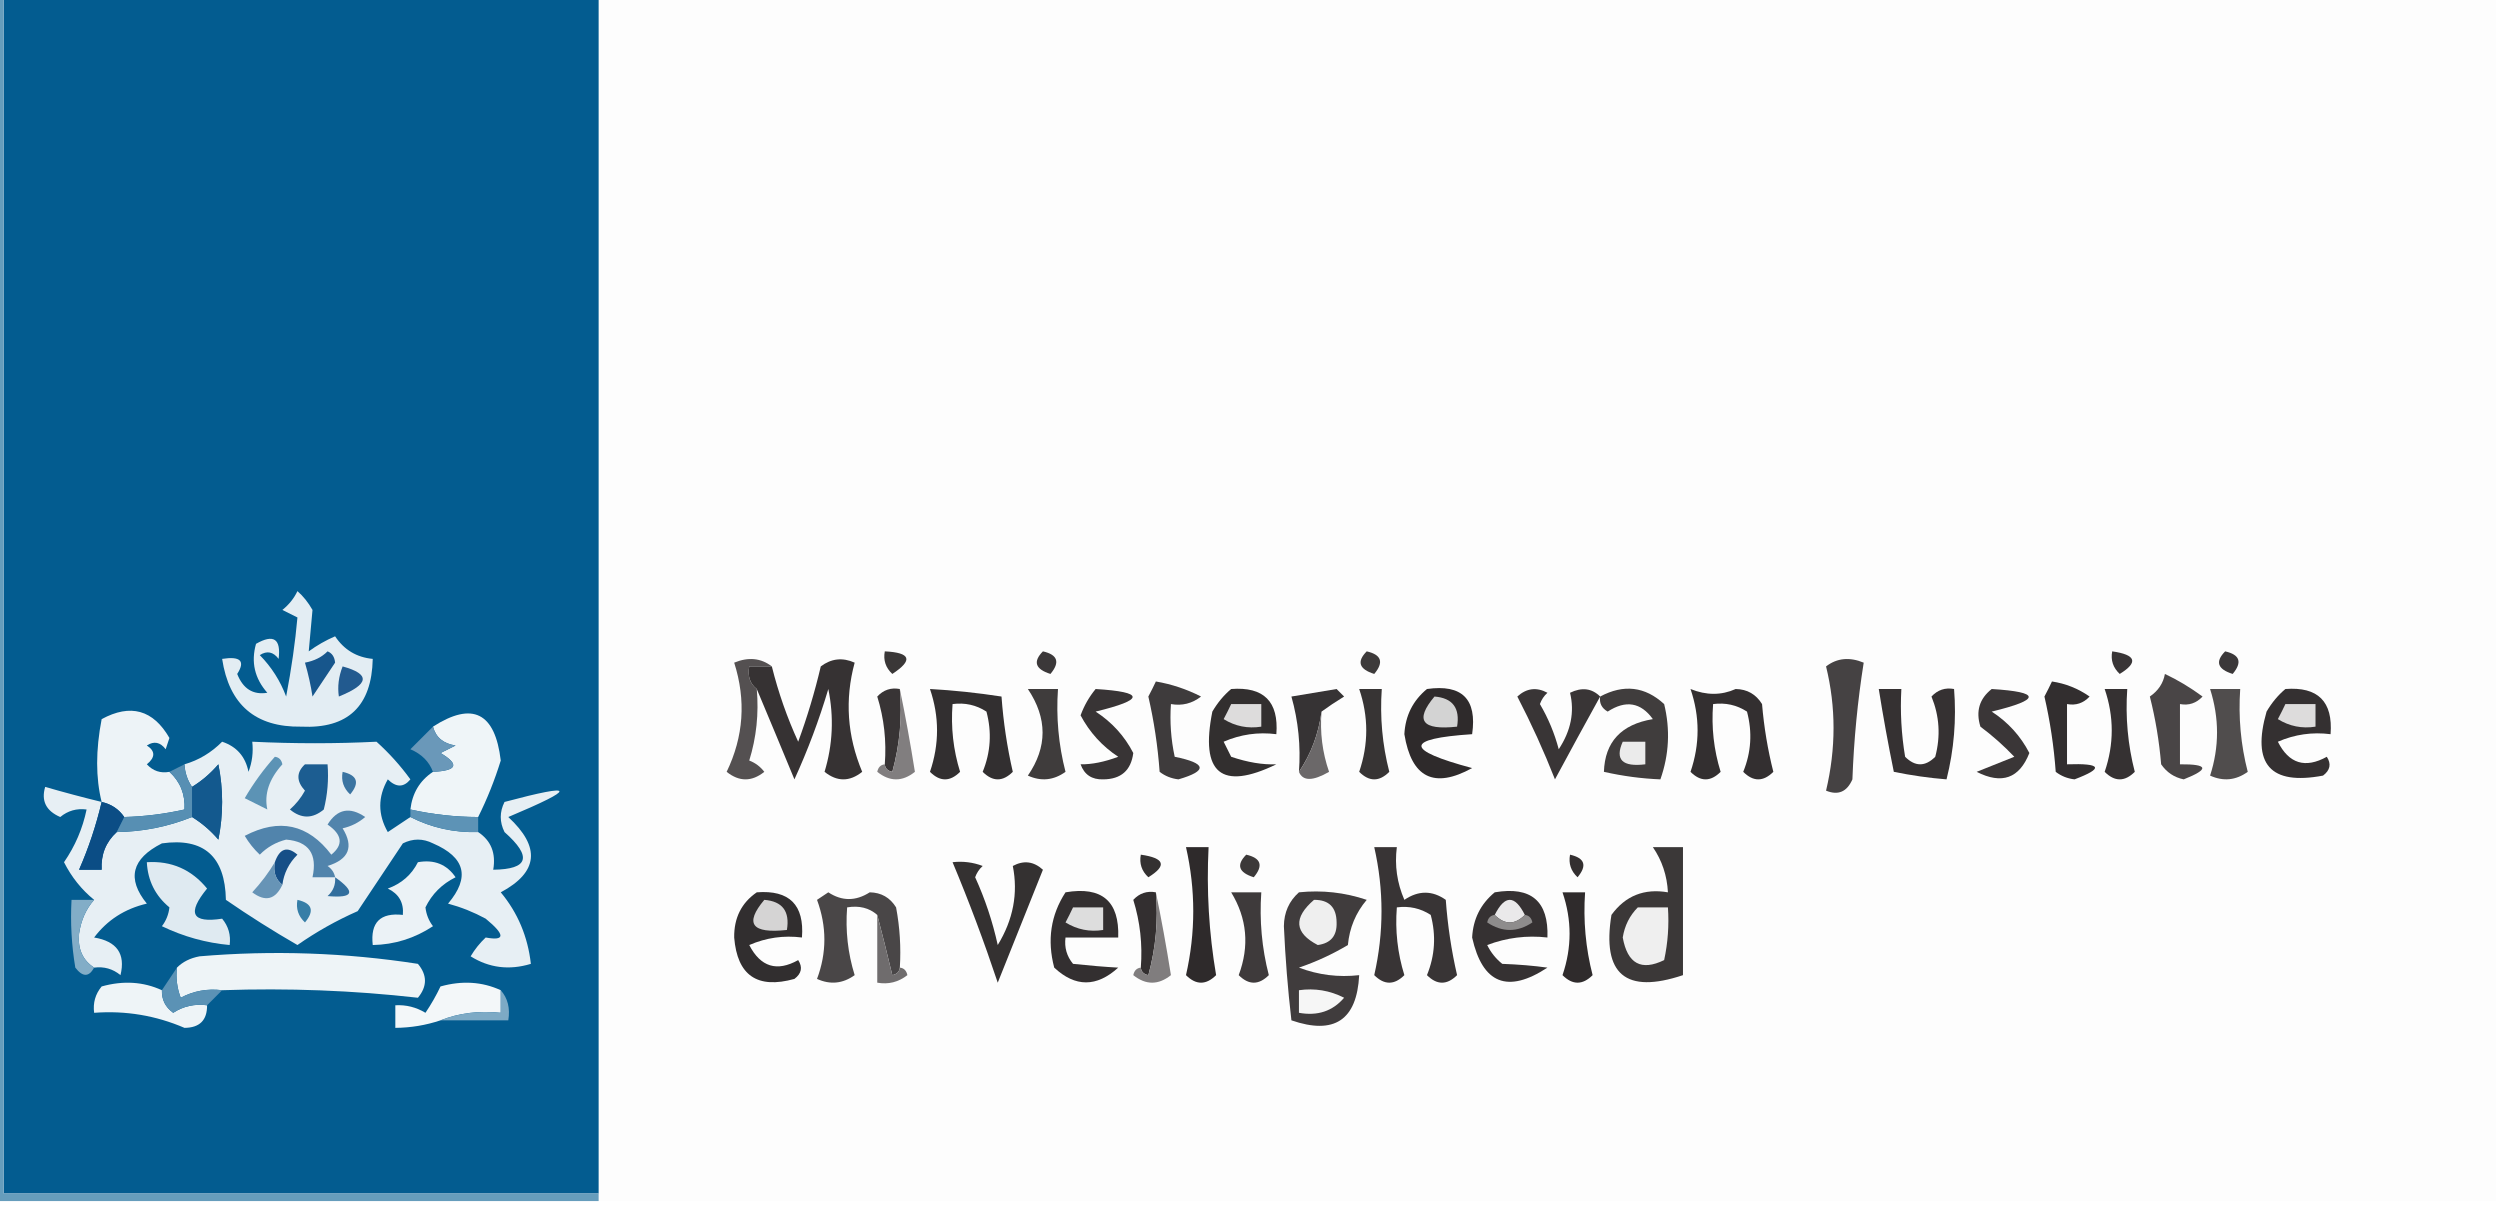 <?xml version="1.0" encoding="UTF-8"?>
<!DOCTYPE svg PUBLIC "-//W3C//DTD SVG 1.1//EN" "http://www.w3.org/Graphics/SVG/1.1/DTD/svg11.dtd">
<svg xmlns="http://www.w3.org/2000/svg" version="1.1" width="332px" height="160px" style="shape-rendering:geometricPrecision; text-rendering:geometricPrecision; image-rendering:optimizeQuality; fill-rule:evenodd; clip-rule:evenodd" xmlns:xlink="http://www.w3.org/1999/xlink">
<g><path style="opacity:1" fill="#fdfdfd" d="M 79.5,-0.5 C 163.5,-0.5 247.5,-0.5 331.5,-0.5C 331.5,52.833 331.5,106.167 331.5,159.5C 247.5,159.5 163.5,159.5 79.5,159.5C 79.5,159.167 79.5,158.833 79.5,158.5C 79.5,105.5 79.5,52.5 79.5,-0.5 Z"/></g>
<g><path style="opacity:1" fill="#035c90" d="M 0.5,-0.5 C 26.833,-0.5 53.167,-0.5 79.5,-0.5C 79.5,52.5 79.5,105.5 79.5,158.5C 53.167,158.5 26.833,158.5 0.5,158.5C 0.5,105.5 0.5,52.5 0.5,-0.5 Z"/></g>
<g><path style="opacity:1" fill="#669dbc" d="M -0.5,-0.5 C -0.167,-0.5 0.167,-0.5 0.5,-0.5C 0.5,52.5 0.5,105.5 0.5,158.5C 26.833,158.5 53.167,158.5 79.5,158.5C 79.5,158.833 79.5,159.167 79.5,159.5C 52.833,159.5 26.167,159.5 -0.5,159.5C -0.5,106.167 -0.5,52.833 -0.5,-0.5 Z"/></g>
<g><path style="opacity:1" fill="#3a3737" d="M 117.5,86.5 C 120.957,86.667 121.29,87.667 118.5,89.5C 117.614,88.675 117.281,87.675 117.5,86.5 Z"/></g>
<g><path style="opacity:1" fill="#3b3839" d="M 138.5,86.5 C 140.465,86.948 140.798,87.948 139.5,89.5C 137.481,88.867 137.147,87.867 138.5,86.5 Z"/></g>
<g><path style="opacity:1" fill="#3d3a3a" d="M 181.5,86.5 C 183.465,86.948 183.798,87.948 182.5,89.5C 180.481,88.867 180.147,87.867 181.5,86.5 Z"/></g>
<g><path style="opacity:1" fill="#393536" d="M 280.5,86.5 C 283.674,86.952 284.007,87.952 281.5,89.5C 280.614,88.675 280.281,87.675 280.5,86.5 Z"/></g>
<g><path style="opacity:1" fill="#3b3839" d="M 295.5,86.5 C 297.465,86.948 297.798,87.948 296.5,89.5C 294.481,88.867 294.147,87.867 295.5,86.5 Z"/></g>
<g><path style="opacity:1" fill="#454243" d="M 242.5,88.5 C 243.946,87.387 245.613,87.22 247.5,88C 246.693,93.083 246.193,98.25 246,103.5C 245.275,105.158 244.108,105.658 242.5,105C 243.825,99.401 243.825,93.901 242.5,88.5 Z"/></g>
<g><path style="opacity:1" fill="#e3edf3" d="M 39.5,78.5 C 40.267,79.172 40.934,80.005 41.5,81C 41.333,82.833 41.167,84.667 41,86.5C 42.085,85.707 43.252,85.04 44.5,84.5C 45.695,86.297 47.362,87.297 49.5,87.5C 49.368,93.795 46.202,96.795 40,96.5C 33.923,96.594 30.423,93.594 29.5,87.5C 31.942,87.119 32.608,87.786 31.5,89.5C 32.275,91.475 33.609,92.309 35.5,92C 33.813,90.087 33.313,87.92 34,85.5C 36.333,84.167 37.333,84.833 37,87.5C 36.282,86.549 35.449,86.383 34.5,87C 36.055,88.583 37.222,90.416 38,92.5C 38.71,88.775 39.21,85.275 39.5,82C 38.833,81.667 38.167,81.333 37.5,81C 38.38,80.292 39.047,79.458 39.5,78.5 Z"/></g>
<g><path style="opacity:1" fill="#17568c" d="M 43.5,86.5 C 44.097,86.735 44.43,87.235 44.5,88C 43.5,89.5 42.5,91 41.5,92.5C 41.277,91.033 40.944,89.533 40.5,88C 41.737,87.768 42.737,87.268 43.5,86.5 Z"/></g>
<g><path style="opacity:1" fill="#225a8f" d="M 45.5,88.5 C 49.223,89.524 49.057,90.857 45,92.5C 44.805,91.181 44.972,89.847 45.5,88.5 Z"/></g>
<g><path style="opacity:1" fill="#3e3b3c" d="M 153.5,90.5 C 155.589,90.857 157.589,91.523 159.5,92.5C 158.311,93.429 156.978,93.762 155.5,93.5C 155.337,95.857 155.503,98.19 156,100.5C 160.245,101.359 160.411,102.359 156.5,103.5C 155.558,103.392 154.725,103.059 154,102.5C 153.754,99.11 153.254,95.777 152.5,92.5C 152.863,91.817 153.196,91.15 153.5,90.5 Z"/></g>
<g><path style="opacity:1" fill="#322e2f" d="M 272.5,90.5 C 274.312,90.771 275.978,91.438 277.5,92.5C 276.675,93.386 275.675,93.719 274.5,93.5C 274.5,96.167 274.5,98.833 274.5,101.5C 279.1,101.345 279.433,102.012 275.5,103.5C 274.558,103.392 273.725,103.059 273,102.5C 272.754,99.11 272.254,95.777 271.5,92.5C 271.863,91.817 272.196,91.15 272.5,90.5 Z"/></g>
<g><path style="opacity:1" fill="#494546" d="M 287.5,89.5 C 289.213,90.305 290.879,91.305 292.5,92.5C 291.675,93.386 290.675,93.719 289.5,93.5C 289.5,96.167 289.5,98.833 289.5,101.5C 293.276,101.469 293.443,102.136 290,103.5C 288.739,103.241 287.739,102.574 287,101.5C 286.744,98.443 286.244,95.443 285.5,92.5C 286.612,91.735 287.279,90.735 287.5,89.5 Z"/></g>
<g><path style="opacity:1" fill="#545051" d="M 102.5,88.5 C 101.5,88.5 100.5,88.5 99.5,88.5C 99.263,89.791 99.596,90.791 100.5,91.5C 100.784,94.777 100.451,97.943 99.5,101C 100.308,101.308 100.975,101.808 101.5,102.5C 99.833,103.833 98.167,103.833 96.5,102.5C 98.757,97.819 99.09,92.986 97.5,88C 99.387,87.22 101.054,87.387 102.5,88.5 Z"/></g>
<g><path style="opacity:1" fill="#383435" d="M 119.5,91.5 C 119.823,95.226 119.489,98.893 118.5,102.5C 117.893,102.376 117.56,102.043 117.5,101.5C 117.74,98.421 117.407,95.421 116.5,92.5C 117.325,91.614 118.325,91.281 119.5,91.5 Z"/></g>
<g><path style="opacity:1" fill="#3f3c3c" d="M 136.5,91.5 C 137.833,91.5 139.167,91.5 140.5,91.5C 140.241,95.24 140.574,98.906 141.5,102.5C 139.926,103.631 138.259,103.798 136.5,103C 139.105,99.213 139.105,95.38 136.5,91.5 Z"/></g>
<g><path style="opacity:1" fill="#363334" d="M 175.5,94.5 C 175.098,97.477 174.098,100.143 172.5,102.5C 172.751,99.091 172.417,95.758 171.5,92.5C 173.49,92.159 175.49,91.826 177.5,91.5C 177.833,91.833 178.167,92.167 178.5,92.5C 177.398,93.176 176.398,93.842 175.5,94.5 Z"/></g>
<g><path style="opacity:1" fill="#373434" d="M 180.5,91.5 C 181.5,91.5 182.5,91.5 183.5,91.5C 183.241,95.24 183.574,98.906 184.5,102.5C 183.167,103.833 181.833,103.833 180.5,102.5C 181.751,98.836 181.751,95.169 180.5,91.5 Z"/></g>
<g><path style="opacity:1" fill="#403d3d" d="M 212.5,92.5 C 215.625,90.829 218.458,91.162 221,93.5C 221.824,96.882 221.657,100.216 220.5,103.5C 218.007,103.4 215.507,103.067 213,102.5C 213.129,98.529 215.296,96.195 219.5,95.5C 217.901,93.271 215.901,92.938 213.5,94.5C 212.702,94.043 212.369,93.376 212.5,92.5 Z"/></g>
<g><path style="opacity:1" fill="#332f30" d="M 224.5,91.5 C 226.597,92.353 228.597,92.353 230.5,91.5C 232.029,91.529 233.196,92.195 234,93.5C 234.256,96.557 234.756,99.557 235.5,102.5C 234.167,103.833 232.833,103.833 231.5,102.5C 232.562,99.897 232.728,97.231 232,94.5C 230.644,93.62 229.144,93.287 227.5,93.5C 227.26,96.579 227.593,99.579 228.5,102.5C 227.167,103.833 225.833,103.833 224.5,102.5C 225.751,98.836 225.751,95.169 224.5,91.5 Z"/></g>
<g><path style="opacity:1" fill="#353132" d="M 249.5,91.5 C 250.5,91.5 251.5,91.5 252.5,91.5C 252.335,94.518 252.502,97.518 253,100.5C 254.333,101.833 255.667,101.833 257,100.5C 257.728,97.769 257.562,95.103 256.5,92.5C 257.325,91.614 258.325,91.281 259.5,91.5C 259.824,95.555 259.491,99.555 258.5,103.5C 256.185,103.314 253.851,102.98 251.5,102.5C 250.752,98.843 250.085,95.177 249.5,91.5 Z"/></g>
<g><path style="opacity:1" fill="#353132" d="M 279.5,91.5 C 280.5,91.5 281.5,91.5 282.5,91.5C 282.241,95.24 282.574,98.906 283.5,102.5C 282.167,103.833 280.833,103.833 279.5,102.5C 280.751,98.836 280.751,95.169 279.5,91.5 Z"/></g>
<g><path style="opacity:1" fill="#504d4d" d="M 293.5,91.5 C 294.833,91.5 296.167,91.5 297.5,91.5C 297.241,95.24 297.574,98.906 298.5,102.5C 296.926,103.631 295.259,103.798 293.5,103C 294.729,99.2 294.729,95.367 293.5,91.5 Z"/></g>
<g><path style="opacity:1" fill="#2e2a2b" d="M 189.5,91.5 C 194.168,90.839 196.168,92.839 195.5,97.5C 186.522,98.095 186.522,99.595 195.5,102C 190.438,104.787 187.438,103.287 186.5,97.5C 186.628,95.045 187.628,93.045 189.5,91.5 Z"/></g>
<g><path style="opacity:1" fill="#d3d3d3" d="M 190.5,92.5 C 192.912,92.694 193.912,94.027 193.5,96.5C 188.831,97.01 187.831,95.677 190.5,92.5 Z"/></g>
<g><path style="opacity:1" fill="#3a3637" d="M 264.5,91.5 C 271.049,91.907 271.049,92.907 264.5,94.5C 266.669,95.909 268.335,97.742 269.5,100C 268.175,103.374 265.842,104.207 262.5,102.5C 264.167,101.833 265.833,101.167 267.5,100.5C 266.135,99.059 264.635,97.726 263,96.5C 262.36,94.457 262.86,92.79 264.5,91.5 Z"/></g>
<g><path style="opacity:1" fill="#322f30" d="M 123.5,91.5 C 126.603,91.67 129.77,92.004 133,92.5C 133.246,95.89 133.746,99.223 134.5,102.5C 133.167,103.833 131.833,103.833 130.5,102.5C 131.562,99.897 131.728,97.231 131,94.5C 129.644,93.62 128.144,93.287 126.5,93.5C 126.26,96.579 126.593,99.579 127.5,102.5C 126.167,103.833 124.833,103.833 123.5,102.5C 124.751,98.836 124.751,95.169 123.5,91.5 Z"/></g>
<g><path style="opacity:1" fill="#eff5f8" d="M 63.5,108.5 C 60.455,108.492 57.455,108.159 54.5,107.5C 54.75,105.326 55.75,103.659 57.5,102.5C 60.718,102.349 61.051,101.516 58.5,100C 59.167,99.667 59.833,99.333 60.5,99C 58.881,98.764 57.881,97.931 57.5,96.5C 62.749,93.124 65.749,94.624 66.5,101C 65.688,103.622 64.688,106.122 63.5,108.5 Z"/></g>
<g><path style="opacity:1" fill="#383435" d="M 145.5,91.5 C 152.049,91.907 152.049,92.907 145.5,94.5C 147.669,95.909 149.335,97.742 150.5,100C 150.2,102.32 148.867,103.487 146.5,103.5C 145,103.547 144,102.881 143.5,101.5C 144.995,101.522 146.662,101.189 148.5,100.5C 146.374,99.099 144.707,97.266 143.5,95C 143.978,93.697 144.645,92.531 145.5,91.5 Z"/></g>
<g><path style="opacity:1" fill="#322f2f" d="M 163.5,91.5 C 167.833,91.167 169.833,93.167 169.5,97.5C 167.076,97.192 164.743,97.526 162.5,98.5C 162.833,99.167 163.167,99.833 163.5,100.5C 165.688,101.241 167.688,101.574 169.5,101.5C 162.192,105.04 159.359,102.706 161,94.5C 161.698,93.309 162.531,92.309 163.5,91.5 Z"/></g>
<g><path style="opacity:1" fill="#dddcdc" d="M 163.5,93.5 C 164.833,93.5 166.167,93.5 167.5,93.5C 167.5,94.5 167.5,95.5 167.5,96.5C 165.712,96.785 164.045,96.452 162.5,95.5C 162.863,94.817 163.196,94.15 163.5,93.5 Z"/></g>
<g><path style="opacity:1" fill="#343031" d="M 303.5,91.5 C 307.833,91.167 309.833,93.167 309.5,97.5C 307.076,97.192 304.743,97.526 302.5,98.5C 303.968,101.42 306.135,102.087 309,100.5C 309.617,101.449 309.451,102.282 308.5,103C 301.495,104.324 298.995,101.49 301,94.5C 301.698,93.309 302.531,92.309 303.5,91.5 Z"/></g>
<g><path style="opacity:1" fill="#dddcdc" d="M 303.5,93.5 C 304.833,93.5 306.167,93.5 307.5,93.5C 307.5,94.5 307.5,95.5 307.5,96.5C 305.712,96.785 304.045,96.452 302.5,95.5C 302.863,94.817 303.196,94.15 303.5,93.5 Z"/></g>
<g><path style="opacity:1" fill="#edf3f7" d="M 22.5,102.5 C 23.942,103.82 24.608,105.486 24.5,107.5C 21.873,108.092 19.206,108.425 16.5,108.5C 15.778,107.449 14.778,106.782 13.5,106.5C 12.701,103.302 12.701,99.635 13.5,95.5C 17.335,93.421 20.335,94.255 22.5,98C 22.333,98.5 22.167,99 22,99.5C 21.282,98.549 20.449,98.383 19.5,99C 20.64,99.741 20.64,100.575 19.5,101.5C 20.325,102.386 21.325,102.719 22.5,102.5 Z"/></g>
<g><path style="opacity:1" fill="#6a98b9" d="M 57.5,96.5 C 57.881,97.931 58.881,98.764 60.5,99C 59.833,99.333 59.167,99.667 58.5,100C 61.051,101.516 60.718,102.349 57.5,102.5C 56.993,101.141 55.993,100.141 54.5,99.5C 55.548,98.452 56.548,97.452 57.5,96.5 Z"/></g>
<g><path style="opacity:1" fill="#363233" d="M 100.5,91.5 C 99.596,90.791 99.263,89.791 99.5,88.5C 100.5,88.5 101.5,88.5 102.5,88.5C 103.365,91.971 104.532,95.304 106,98.5C 107.202,95.227 108.202,91.893 109,88.5C 110.388,87.446 111.888,87.28 113.5,88C 112.171,92.891 112.504,97.724 114.5,102.5C 112.833,103.833 111.167,103.833 109.5,102.5C 110.593,98.892 110.76,95.225 110,91.5C 108.781,95.605 107.281,99.605 105.5,103.5C 103.81,99.409 102.144,95.409 100.5,91.5 Z"/></g>
<g><path style="opacity:1" fill="#393536" d="M 212.5,92.5 C 210.511,96.097 208.511,99.763 206.5,103.5C 205.029,99.759 203.363,96.092 201.5,92.5C 202.723,91.386 204.056,91.219 205.5,92C 205.043,92.414 204.709,92.914 204.5,93.5C 205.609,95.385 206.443,97.385 207,99.5C 208.619,97.044 209.119,94.544 208.5,92C 210.066,91.235 211.399,91.402 212.5,92.5 Z"/></g>
<g><path style="opacity:1" fill="#ebebeb" d="M 215.5,98.5 C 216.5,98.5 217.5,98.5 218.5,98.5C 218.5,99.5 218.5,100.5 218.5,101.5C 215.433,101.879 214.433,100.879 215.5,98.5 Z"/></g>
<g><path style="opacity:1" fill="#e7eff4" d="M 54.5,108.5 C 57.308,109.929 60.308,110.595 63.5,110.5C 65.213,111.635 65.88,113.302 65.5,115.5C 70.199,115.443 70.699,113.776 67,110.5C 66.333,109.167 66.333,107.833 67,106.5C 76.557,103.951 76.724,104.618 67.5,108.5C 71.825,112.496 71.492,115.83 66.5,118.5C 68.759,121.216 70.092,124.383 70.5,128C 67.621,128.874 64.955,128.54 62.5,127C 63.047,126.075 63.713,125.242 64.5,124.5C 67.112,124.985 67.112,124.151 64.5,122C 62.913,121.138 61.246,120.471 59.5,120C 62.462,116.512 61.795,113.845 57.5,112C 56.167,111.333 54.833,111.333 53.5,112C 51.5,115 49.5,118 47.5,121C 44.671,122.247 42.005,123.747 39.5,125.5C 36.249,123.625 33.082,121.625 30,119.5C 29.892,113.718 27.059,111.218 21.5,112C 17.479,114.031 16.813,116.697 19.5,120C 16.576,120.683 14.242,122.183 12.5,124.5C 15.522,125.004 16.689,126.671 16,129.5C 14.989,128.663 13.822,128.33 12.5,128.5C 10.973,127.508 10.307,126.008 10.5,124C 10.759,122.213 11.425,120.713 12.5,119.5C 10.833,118.146 9.5,116.48 8.5,114.5C 9.977,112.361 10.977,110.028 11.5,107.5C 10.178,107.33 9.011,107.663 8,108.5C 6.115,107.687 5.449,106.353 6,104.5C 8.491,105.22 10.991,105.887 13.5,106.5C 12.759,109.634 11.759,112.634 10.5,115.5C 11.5,115.5 12.5,115.5 13.5,115.5C 13.392,113.486 14.058,111.82 15.5,110.5C 18.969,110.453 22.302,109.787 25.5,108.5C 26.794,109.29 27.961,110.29 29,111.5C 29.667,108.167 29.667,104.833 29,101.5C 27.961,102.71 26.794,103.71 25.5,104.5C 24.89,103.609 24.557,102.609 24.5,101.5C 26.394,100.952 28.06,99.952 29.5,98.5C 31.432,99.145 32.599,100.479 33,102.5C 33.49,101.207 33.657,99.873 33.5,98.5C 39.111,98.769 44.611,98.769 50,98.5C 51.685,100.017 53.185,101.684 54.5,103.5C 53.609,104.59 52.609,104.59 51.5,103.5C 50.167,105.833 50.167,108.167 51.5,110.5C 52.518,109.807 53.518,109.141 54.5,108.5 Z"/></g>
<g><path style="opacity:1" fill="#5c93b5" d="M 36.5,100.5 C 37.043,100.56 37.376,100.893 37.5,101.5C 35.731,103.458 35.065,105.458 35.5,107.5C 34.5,107 33.5,106.5 32.5,106C 33.665,104.008 34.998,102.175 36.5,100.5 Z"/></g>
<g><path style="opacity:1" fill="#817e7f" d="M 119.5,91.5 C 120.23,95.031 120.896,98.697 121.5,102.5C 119.833,103.833 118.167,103.833 116.5,102.5C 116.624,101.893 116.957,101.56 117.5,101.5C 117.56,102.043 117.893,102.376 118.5,102.5C 119.489,98.893 119.823,95.226 119.5,91.5 Z"/></g>
<g><path style="opacity:1" fill="#6b6869" d="M 175.5,94.5 C 175.274,97.249 175.607,99.916 176.5,102.5C 174.335,103.751 173.001,103.751 172.5,102.5C 174.098,100.143 175.098,97.477 175.5,94.5 Z"/></g>
<g><path style="opacity:1" fill="#1c5d91" d="M 40.5,101.5 C 41.5,101.5 42.5,101.5 43.5,101.5C 43.662,103.527 43.495,105.527 43,107.5C 41.506,108.747 40.006,108.747 38.5,107.5C 39.311,106.784 39.978,105.95 40.5,105C 39.342,103.739 39.342,102.573 40.5,101.5 Z"/></g>
<g><path style="opacity:1" fill="#3b74a1" d="M 45.5,102.5 C 47.465,102.948 47.798,103.948 46.5,105.5C 45.614,104.675 45.281,103.675 45.5,102.5 Z"/></g>
<g><path style="opacity:1" fill="#13598e" d="M 25.5,108.5 C 25.5,107.167 25.5,105.833 25.5,104.5C 26.794,103.71 27.961,102.71 29,101.5C 29.667,104.833 29.667,108.167 29,111.5C 27.961,110.29 26.794,109.29 25.5,108.5 Z"/></g>
<g><path style="opacity:1" fill="#0b4d85" d="M 13.5,106.5 C 14.778,106.782 15.778,107.449 16.5,108.5C 16.167,109.167 15.833,109.833 15.5,110.5C 14.058,111.82 13.392,113.486 13.5,115.5C 12.5,115.5 11.5,115.5 10.5,115.5C 11.759,112.634 12.759,109.634 13.5,106.5 Z"/></g>
<g><path style="opacity:1" fill="#5d93b6" d="M 54.5,108.5 C 54.5,108.167 54.5,107.833 54.5,107.5C 57.455,108.159 60.455,108.492 63.5,108.5C 63.5,109.167 63.5,109.833 63.5,110.5C 60.308,110.595 57.308,109.929 54.5,108.5 Z"/></g>
<g><path style="opacity:1" fill="#578fb3" d="M 24.5,101.5 C 24.557,102.609 24.89,103.609 25.5,104.5C 25.5,105.833 25.5,107.167 25.5,108.5C 22.302,109.787 18.969,110.453 15.5,110.5C 15.833,109.833 16.167,109.167 16.5,108.5C 19.206,108.425 21.873,108.092 24.5,107.5C 24.608,105.486 23.942,103.82 22.5,102.5C 23.167,102.167 23.833,101.833 24.5,101.5 Z"/></g>
<g><path style="opacity:1" fill="#5184ac" d="M 44.5,116.5 C 43.5,116.5 42.5,116.5 41.5,116.5C 42.17,113.41 41.003,111.743 38,111.5C 36.635,111.844 35.468,112.511 34.5,113.5C 33.713,112.758 33.047,111.925 32.5,111C 37.082,108.605 40.915,109.438 44,113.5C 45.628,112.181 45.461,110.848 43.5,109.5C 44.786,107.429 46.453,107.096 48.5,108.5C 47.624,109.251 46.624,109.751 45.5,110C 47.013,112.454 46.346,114.121 43.5,115C 44.056,115.383 44.389,115.883 44.5,116.5 Z"/></g>
<g><path style="opacity:1" fill="#2e2a2b" d="M 157.5,112.5 C 158.5,112.5 159.5,112.5 160.5,112.5C 160.212,118.229 160.546,123.896 161.5,129.5C 160.167,130.833 158.833,130.833 157.5,129.5C 158.786,123.834 158.786,118.168 157.5,112.5 Z"/></g>
<g><path style="opacity:1" fill="#dfeaf1" d="M 19.5,114.5 C 22.765,114.299 25.431,115.466 27.5,118C 24.807,121.285 25.474,122.618 29.5,122C 30.337,123.011 30.67,124.178 30.5,125.5C 27.368,125.216 24.368,124.383 21.5,123C 22.058,122.275 22.392,121.442 22.5,120.5C 20.624,118.952 19.624,116.952 19.5,114.5 Z"/></g>
<g><path style="opacity:1" fill="#164f87" d="M 37.5,117.5 C 36.596,116.791 36.263,115.791 36.5,114.5C 37.141,112.668 38.141,112.335 39.5,113.5C 38.37,114.622 37.703,115.956 37.5,117.5 Z"/></g>
<g><path style="opacity:1" fill="#ebf2f6" d="M 55.5,114.5 C 57.665,114.116 59.331,114.783 60.5,116.5C 58.693,117.395 57.36,118.728 56.5,120.5C 56.608,121.442 56.941,122.275 57.5,123C 55.061,124.61 52.394,125.444 49.5,125.5C 49.167,122.5 50.5,121.167 53.5,121.5C 53.64,119.876 52.973,118.71 51.5,118C 53.324,117.34 54.657,116.173 55.5,114.5 Z"/></g>
<g><path style="opacity:1" fill="#343131" d="M 151.5,113.5 C 154.674,113.952 155.007,114.952 152.5,116.5C 151.614,115.675 151.281,114.675 151.5,113.5 Z"/></g>
<g><path style="opacity:1" fill="#3c3939" d="M 165.5,113.5 C 167.465,113.948 167.798,114.948 166.5,116.5C 164.481,115.867 164.147,114.867 165.5,113.5 Z"/></g>
<g><path style="opacity:1" fill="#332f30" d="M 208.5,113.5 C 210.465,113.948 210.798,114.948 209.5,116.5C 208.614,115.675 208.281,114.675 208.5,113.5 Z"/></g>
<g><path style="opacity:1" fill="#6794b6" d="M 36.5,114.5 C 36.263,115.791 36.596,116.791 37.5,117.5C 36.573,119.476 35.239,119.809 33.5,118.5C 34.694,117.201 35.694,115.868 36.5,114.5 Z"/></g>
<g><path style="opacity:1" fill="#326e9d" d="M 44.5,116.5 C 47.3,118.476 46.967,119.309 43.5,119C 44.252,118.329 44.586,117.496 44.5,116.5 Z"/></g>
<g><path style="opacity:1" fill="#403c3d" d="M 172.5,118.5 C 175.572,118.183 178.572,118.516 181.5,119.5C 180.045,121.22 179.212,123.22 179,125.5C 176.948,126.723 174.781,127.723 172.5,128.5C 175.086,129.48 177.753,129.813 180.5,129.5C 180.193,135.468 177.193,137.468 171.5,135.5C 171.02,131.36 170.687,127.194 170.5,123C 170.519,121.167 171.185,119.667 172.5,118.5 Z"/></g>
<g><path style="opacity:1" fill="#494647" d="M 119.5,128.5 C 119.44,129.043 119.107,129.376 118.5,129.5C 117.832,126.694 117.166,124.028 116.5,121.5C 115.432,120.566 114.099,120.232 112.5,120.5C 112.26,123.579 112.593,126.579 113.5,129.5C 111.926,130.631 110.259,130.798 108.5,130C 109.803,126.532 109.803,123.032 108.5,119.5C 109,119.167 109.5,118.833 110,118.5C 111.808,119.69 113.641,119.69 115.5,118.5C 117.029,118.529 118.196,119.196 119,120.5C 119.497,123.146 119.664,125.813 119.5,128.5 Z"/></g>
<g><path style="opacity:1" fill="#343131" d="M 126.5,114.5 C 127.873,114.343 129.207,114.51 130.5,115C 130.043,115.414 129.709,115.914 129.5,116.5C 130.816,119.384 131.816,122.384 132.5,125.5C 134.557,122.135 135.223,118.635 134.5,115C 135.944,114.219 137.277,114.386 138.5,115.5C 136.51,120.465 134.51,125.465 132.5,130.5C 130.691,125.071 128.691,119.738 126.5,114.5 Z"/></g>
<g><path style="opacity:1" fill="#332f30" d="M 153.5,118.5 C 153.823,122.226 153.489,125.893 152.5,129.5C 151.893,129.376 151.56,129.043 151.5,128.5C 151.74,125.421 151.407,122.421 150.5,119.5C 151.325,118.614 152.325,118.281 153.5,118.5 Z"/></g>
<g><path style="opacity:1" fill="#3e3a3b" d="M 163.5,118.5 C 164.833,118.5 166.167,118.5 167.5,118.5C 167.241,122.24 167.574,125.906 168.5,129.5C 167.167,130.833 165.833,130.833 164.5,129.5C 165.945,125.635 165.612,121.968 163.5,118.5 Z"/></g>
<g><path style="opacity:1" fill="#383435" d="M 182.5,112.5 C 183.5,112.5 184.5,112.5 185.5,112.5C 185.192,114.924 185.526,117.257 186.5,119.5C 188.371,118.233 190.204,118.233 192,119.5C 192.246,122.89 192.746,126.223 193.5,129.5C 192.167,130.833 190.833,130.833 189.5,129.5C 190.562,126.897 190.728,124.23 190,121.5C 188.644,120.62 187.144,120.286 185.5,120.5C 185.26,123.579 185.593,126.579 186.5,129.5C 185.167,130.833 183.833,130.833 182.5,129.5C 183.786,123.834 183.786,118.168 182.5,112.5 Z"/></g>
<g><path style="opacity:1" fill="#2f2b2c" d="M 207.5,118.5 C 208.5,118.5 209.5,118.5 210.5,118.5C 210.241,122.24 210.574,125.906 211.5,129.5C 210.167,130.833 208.833,130.833 207.5,129.5C 208.751,125.836 208.751,122.169 207.5,118.5 Z"/></g>
<g><path style="opacity:1" fill="#312e2f" d="M 100.5,118.5 C 104.833,118.167 106.833,120.167 106.5,124.5C 104.076,124.192 101.743,124.526 99.5,125.5C 101.008,128.418 103.175,129.084 106,127.5C 106.617,128.449 106.451,129.282 105.5,130C 100.572,131.374 97.906,129.54 97.5,124.5C 97.467,121.898 98.467,119.898 100.5,118.5 Z"/></g>
<g><path style="opacity:1" fill="#d5d4d4" d="M 101.5,119.5 C 103.912,119.694 104.912,121.027 104.5,123.5C 99.831,124.01 98.831,122.677 101.5,119.5 Z"/></g>
<g><path style="opacity:1" fill="#efefef" d="M 174.5,119.5 C 176.484,119.484 177.484,120.484 177.5,122.5C 177.566,124.266 176.732,125.266 175,125.5C 171.897,123.888 171.73,121.888 174.5,119.5 Z"/></g>
<g><path style="opacity:1" fill="#367ea7" d="M 39.5,119.5 C 41.465,119.948 41.798,120.948 40.5,122.5C 39.614,121.675 39.281,120.675 39.5,119.5 Z"/></g>
<g><path style="opacity:1" fill="#332f30" d="M 141.5,118.5 C 146.339,117.677 148.673,119.677 148.5,124.5C 146.167,124.5 143.833,124.5 141.5,124.5C 141.33,125.822 141.663,126.989 142.5,128C 144.761,128.239 146.761,128.406 148.5,128.5C 145.629,131.113 142.795,131.113 140,128.5C 139.037,124.851 139.537,121.518 141.5,118.5 Z"/></g>
<g><path style="opacity:1" fill="#dddddd" d="M 142.5,120.5 C 143.833,120.5 145.167,120.5 146.5,120.5C 146.5,121.5 146.5,122.5 146.5,123.5C 144.712,123.785 143.045,123.452 141.5,122.5C 141.863,121.817 142.196,121.15 142.5,120.5 Z"/></g>
<g><path style="opacity:1" fill="#353132" d="M 198.5,118.5 C 203.339,117.677 205.673,119.677 205.5,124.5C 202.753,124.187 200.086,124.52 197.5,125.5C 197.977,126.478 198.643,127.311 199.5,128C 201.657,128.078 203.657,128.245 205.5,128.5C 200.205,131.978 196.872,130.644 195.5,124.5C 195.628,122.045 196.628,120.045 198.5,118.5 Z"/></g>
<g><path style="opacity:1" fill="#eae9ea" d="M 202.5,121.5 C 201.167,122.833 199.833,122.833 198.5,121.5C 199.833,118.833 201.167,118.833 202.5,121.5 Z"/></g>
<g><path style="opacity:1" fill="#3b3838" d="M 219.5,112.5 C 220.833,112.5 222.167,112.5 223.5,112.5C 223.5,118.167 223.5,123.833 223.5,129.5C 215.885,132.05 212.718,129.383 214,121.5C 215.848,118.959 218.348,117.959 221.5,118.5C 221.386,116.282 220.72,114.282 219.5,112.5 Z"/></g>
<g><path style="opacity:1" fill="#efefef" d="M 217.5,120.5 C 218.833,120.5 220.167,120.5 221.5,120.5C 221.663,122.857 221.497,125.19 221,127.5C 217.958,128.986 216.125,127.986 215.5,124.5C 215.752,122.927 216.418,121.594 217.5,120.5 Z"/></g>
<g><path style="opacity:1" fill="#8e8c8c" d="M 198.5,121.5 C 199.833,122.833 201.167,122.833 202.5,121.5C 203.043,121.56 203.376,121.893 203.5,122.5C 201.5,123.833 199.5,123.833 197.5,122.5C 197.624,121.893 197.957,121.56 198.5,121.5 Z"/></g>
<g><path style="opacity:1" fill="#82adc7" d="M 12.5,119.5 C 11.425,120.713 10.759,122.213 10.5,124C 10.307,126.008 10.973,127.508 12.5,128.5C 11.811,129.774 10.977,129.774 10,128.5C 9.502,125.518 9.335,122.518 9.5,119.5C 10.5,119.5 11.5,119.5 12.5,119.5 Z"/></g>
<g><path style="opacity:1" fill="#eef4f7" d="M 29.5,131.5 C 27.533,131.261 25.7,131.594 24,132.5C 23.51,131.207 23.343,129.873 23.5,128.5C 24.262,127.732 25.262,127.232 26.5,127C 36.212,126.176 45.879,126.509 55.5,128C 56.747,129.494 56.747,130.994 55.5,132.5C 46.888,131.529 38.221,131.196 29.5,131.5 Z"/></g>
<g><path style="opacity:1" fill="#6f6c6d" d="M 116.5,121.5 C 117.166,124.028 117.832,126.694 118.5,129.5C 119.107,129.376 119.44,129.043 119.5,128.5C 120.043,128.56 120.376,128.893 120.5,129.5C 119.311,130.429 117.978,130.762 116.5,130.5C 116.5,127.5 116.5,124.5 116.5,121.5 Z"/></g>
<g><path style="opacity:1" fill="#807d7e" d="M 153.5,118.5 C 154.23,122.031 154.896,125.697 155.5,129.5C 153.833,130.833 152.167,130.833 150.5,129.5C 150.624,128.893 150.957,128.56 151.5,128.5C 151.56,129.043 151.893,129.376 152.5,129.5C 153.489,125.893 153.823,122.226 153.5,118.5 Z"/></g>
<g><path style="opacity:1" fill="#eef4f7" d="M 21.5,131.5 C 21.461,132.756 21.961,133.756 23,134.5C 24.356,133.62 25.856,133.286 27.5,133.5C 27.516,135.484 26.516,136.484 24.5,136.5C 20.68,134.855 16.68,134.189 12.5,134.5C 12.33,133.178 12.663,132.011 13.5,131C 16.367,130.199 19.034,130.366 21.5,131.5 Z"/></g>
<g><path style="opacity:1" fill="#f3f7f9" d="M 66.5,131.5 C 66.5,132.5 66.5,133.5 66.5,134.5C 63.615,134.194 60.948,134.527 58.5,135.5C 56.565,136.15 54.565,136.483 52.5,136.5C 52.5,135.5 52.5,134.5 52.5,133.5C 53.931,133.421 55.264,133.754 56.5,134.5C 57.262,133.372 57.929,132.205 58.5,131C 61.367,130.199 64.034,130.366 66.5,131.5 Z"/></g>
<g><path style="opacity:1" fill="#f6f6f6" d="M 172.5,131.5 C 174.604,131.201 176.604,131.534 178.5,132.5C 176.977,134.283 174.977,134.949 172.5,134.5C 172.5,133.5 172.5,132.5 172.5,131.5 Z"/></g>
<g><path style="opacity:1" fill="#5b92b5" d="M 23.5,128.5 C 23.343,129.873 23.51,131.207 24,132.5C 25.7,131.594 27.533,131.261 29.5,131.5C 28.833,132.167 28.167,132.833 27.5,133.5C 25.856,133.286 24.356,133.62 23,134.5C 21.961,133.756 21.461,132.756 21.5,131.5C 22.167,130.5 22.833,129.5 23.5,128.5 Z"/></g>
<g><path style="opacity:1" fill="#7daac5" d="M 66.5,131.5 C 67.434,132.568 67.768,133.901 67.5,135.5C 64.5,135.5 61.5,135.5 58.5,135.5C 60.948,134.527 63.615,134.194 66.5,134.5C 66.5,133.5 66.5,132.5 66.5,131.5 Z"/></g>
</svg>
